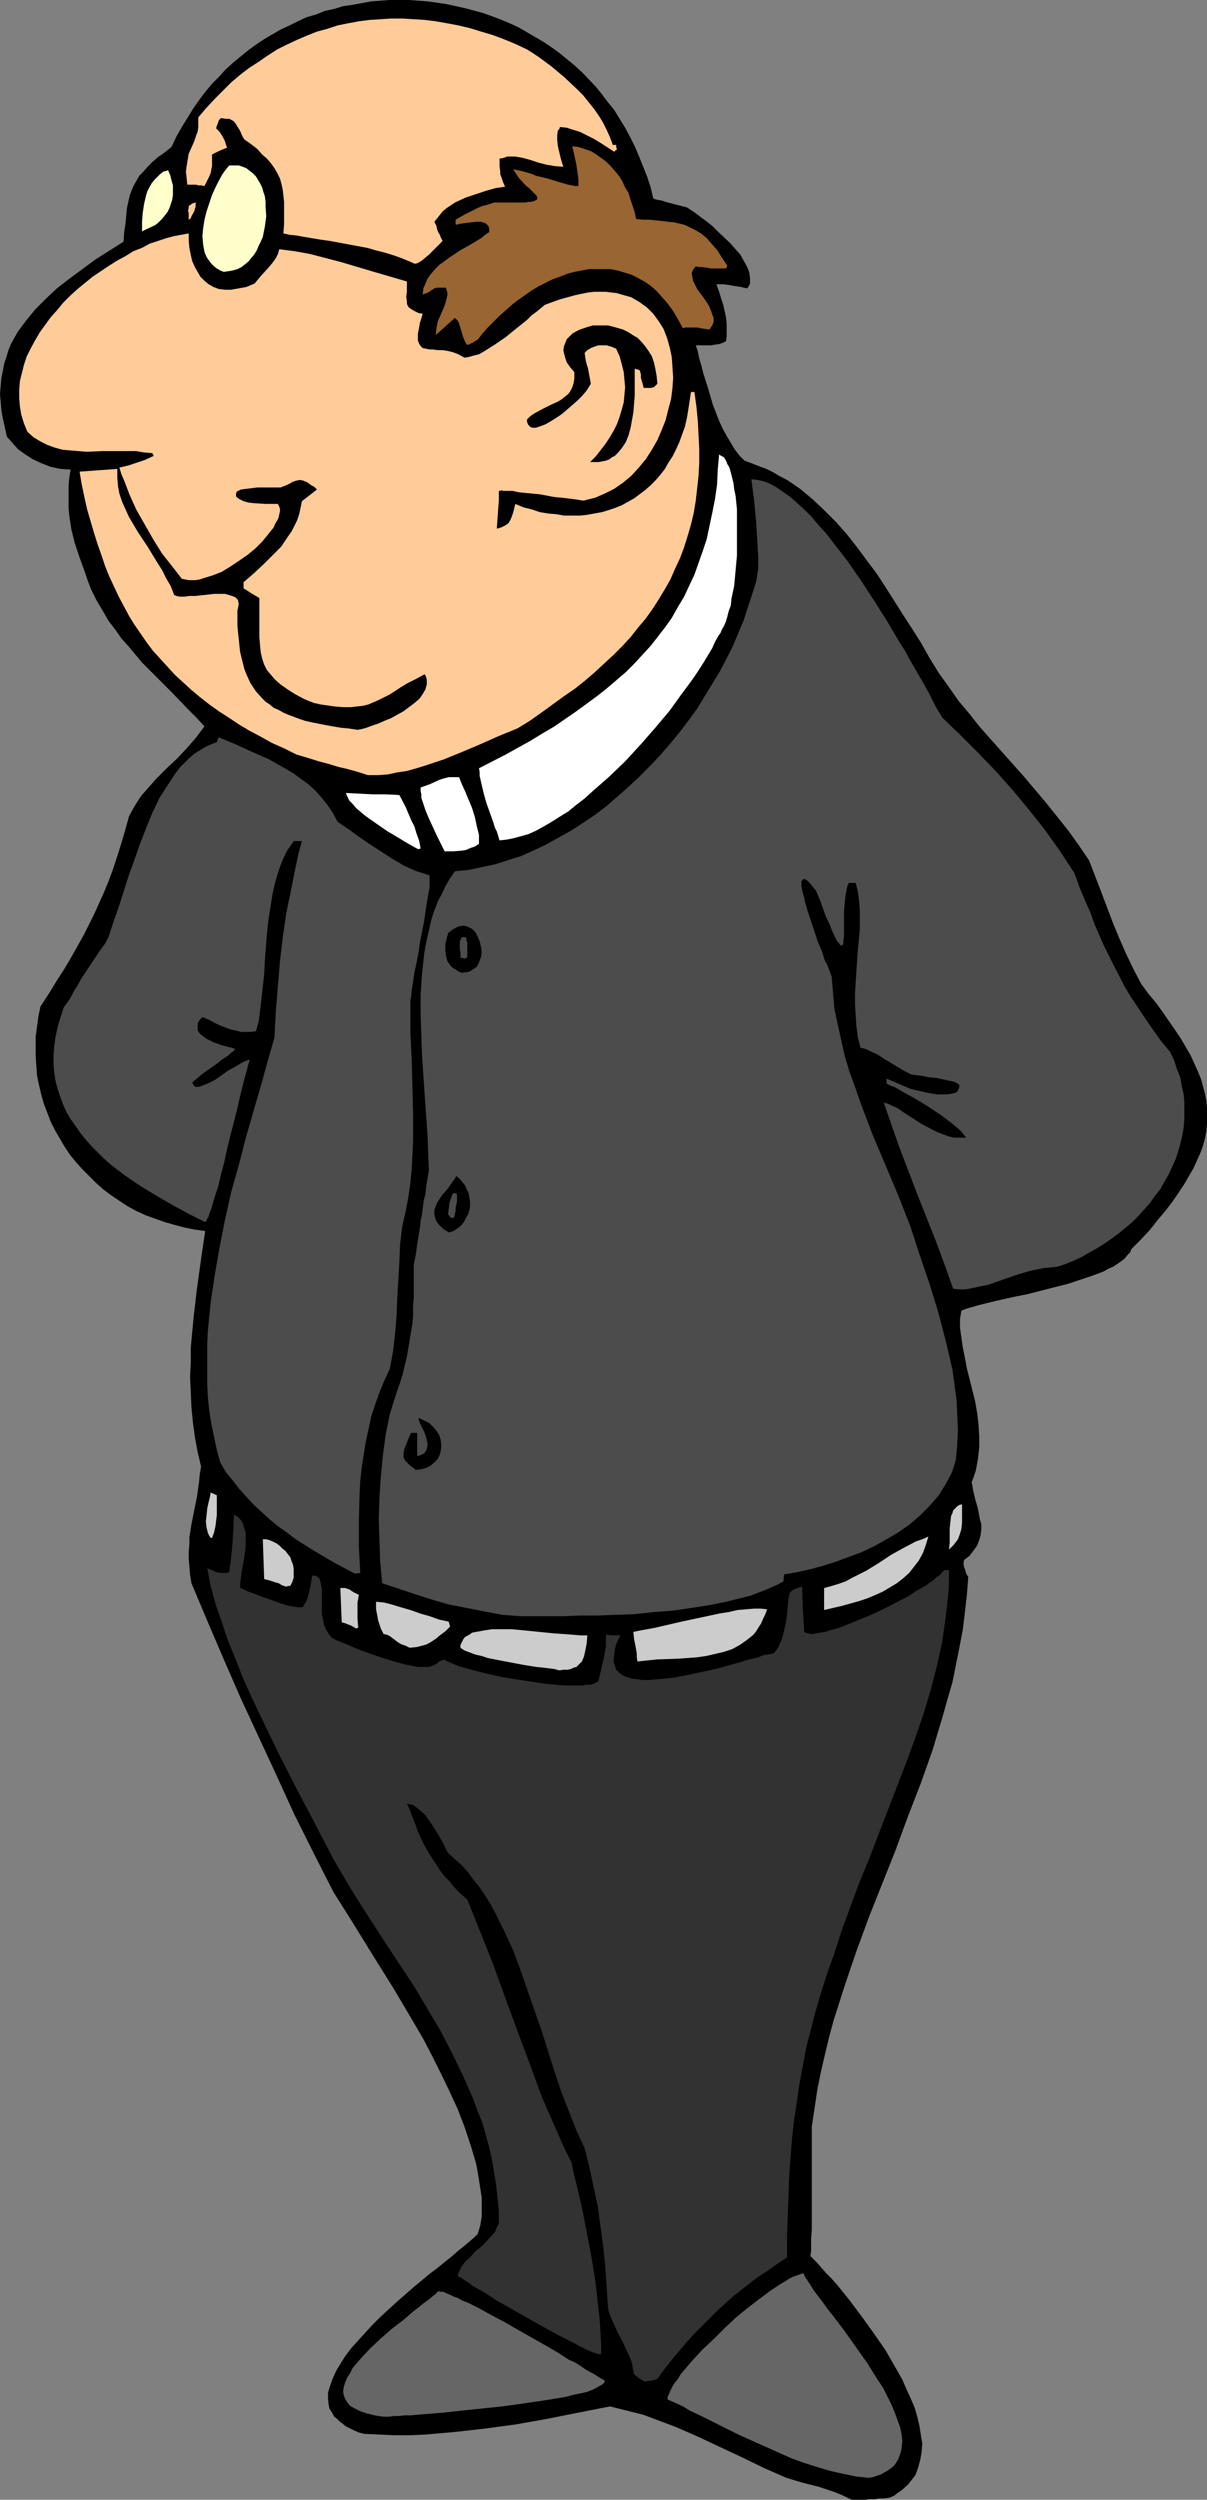<?xml version="1.0" encoding="UTF-8" standalone="no"?>
<svg
   version="1.0"
   width="75.194mm"
   height="155.668mm"
   id="svg29"
   sodipodi:docname="Priest 36.wmf"
   xmlns:inkscape="http://www.inkscape.org/namespaces/inkscape"
   xmlns:sodipodi="http://sodipodi.sourceforge.net/DTD/sodipodi-0.dtd"
   xmlns="http://www.w3.org/2000/svg"
   xmlns:svg="http://www.w3.org/2000/svg">
  <rect width="100%" height="100%" fill="#808080" stroke="none"/>
  <sodipodi:namedview
     id="namedview29"
     pagecolor="#ffffff"
     bordercolor="#000000"
     borderopacity="0.25"
     inkscape:showpageshadow="2"
     inkscape:pageopacity="0.0"
     inkscape:pagecheckerboard="0"
     inkscape:deskcolor="#d1d1d1"
     inkscape:document-units="mm" />
  <defs
     id="defs1">
    <pattern
       id="WMFhbasepattern"
       patternUnits="userSpaceOnUse"
       width="6"
       height="6"
       x="0"
       y="0" />
  </defs>
  <path
     style="fill:#000000;fill-opacity:1;fill-rule:evenodd;stroke:none"
     d="m 200.506,588.353 -1.939,-0.97 -1.939,-0.808 -3.878,-1.293 -3.878,-0.97 -3.716,-1.131 -5.17,-2.262 -5.332,-2.585 -10.34,-4.848 -5.17,-2.262 -5.17,-1.939 -2.585,-0.97 -2.585,-0.646 -2.585,-0.646 -2.585,-0.646 -7.432,1.454 -7.271,1.454 -7.271,1.293 -7.109,0.97 -7.109,0.808 -7.271,0.646 -3.554,0.162 H 92.902 l -3.554,-0.162 -3.554,-0.162 -1.293,-0.323 -1.131,-0.485 -0.969,-0.485 -0.969,-0.485 -0.808,-0.646 -0.646,-0.485 -0.646,-0.646 -0.646,-0.485 -0.323,-0.646 -0.485,-0.808 -0.323,-0.485 -0.162,-0.808 -0.162,-1.454 v -1.454 l 0.485,-1.616 0.646,-1.778 0.808,-1.778 0.969,-1.616 1.131,-1.778 1.454,-1.939 1.616,-1.778 1.616,-1.778 1.777,-1.939 1.777,-1.778 3.878,-3.555 3.878,-3.393 3.878,-3.232 1.939,-1.454 1.777,-1.454 1.616,-1.293 1.454,-1.293 1.454,-1.131 1.293,-1.131 0.969,-0.808 0.808,-0.808 0.323,-0.97 0.323,-1.131 0.323,-2.101 v -2.101 -2.262 l -0.323,-2.101 -0.323,-2.101 -0.323,-1.939 -0.323,-1.778 -1.293,-4.363 -1.454,-4.363 -1.616,-4.201 -1.939,-4.201 -1.939,-4.04 -2.1,-4.201 -2.1,-4.04 -2.262,-3.878 -4.685,-7.918 -4.847,-7.756 -4.685,-7.595 -4.685,-7.433 -4.685,-9.211 -4.524,-9.049 -4.201,-9.211 -4.201,-9.049 -4.201,-9.049 -3.878,-8.888 -3.878,-9.049 -3.878,-9.211 -0.323,-1.939 -0.162,-1.939 -0.162,-1.939 v -1.616 l 0.162,-1.778 v -1.616 l 0.485,-3.07 0.646,-3.232 0.646,-3.232 0.485,-3.393 0.162,-1.778 0.323,-1.939 -0.808,-3.393 -0.646,-3.555 -0.485,-3.555 -0.323,-3.393 -0.162,-3.555 -0.162,-3.555 0.162,-3.393 v -3.555 l 0.646,-6.948 0.808,-6.948 0.969,-6.948 0.969,-6.625 -2.424,-0.323 -2.424,-0.485 -2.424,-0.646 -2.262,-0.646 -2.262,-0.808 -2.262,-0.808 -2.1,-0.97 -2.1,-1.131 -1.939,-1.293 -1.939,-1.293 -1.939,-1.454 -1.616,-1.454 -1.616,-1.616 -1.616,-1.616 -1.454,-1.616 -1.454,-1.778 -1.293,-1.939 -1.131,-1.939 -1.131,-1.939 -0.969,-1.939 -0.808,-2.101 -0.808,-2.101 -0.646,-2.262 -0.485,-2.101 -0.485,-2.262 -0.162,-2.262 -0.162,-2.424 v -2.262 -2.262 l 0.323,-2.424 0.323,-2.424 0.485,-2.262 2.1,-3.232 1.777,-2.909 1.777,-2.747 1.616,-2.747 1.454,-2.585 1.454,-2.585 2.424,-4.848 2.262,-5.009 1.131,-2.747 0.969,-2.585 0.969,-2.909 0.969,-3.07 0.969,-3.232 0.969,-3.555 0.969,-1.778 0.969,-1.616 0.969,-1.454 1.131,-1.293 2.424,-2.747 2.585,-2.585 2.424,-2.262 2.262,-2.424 2.1,-2.424 0.969,-1.293 0.969,-1.293 -1.939,-2.101 -1.939,-1.939 -3.716,-3.878 -3.554,-3.555 -3.554,-3.555 -3.231,-3.878 -1.616,-1.778 -1.454,-2.101 -1.616,-2.101 -1.293,-2.262 -1.454,-2.424 -1.293,-2.585 -0.808,-2.101 -0.646,-1.939 -0.646,-1.778 -0.646,-1.778 -1.131,-3.393 -0.808,-3.232 -0.485,-3.232 -0.162,-1.778 v -1.616 -1.778 -1.778 l 0.162,-1.939 0.323,-1.939 -2.424,-0.162 -2.262,-0.485 L 9.856,109.074 7.755,108.104 5.978,106.973 4.201,105.681 2.908,104.226 1.616,102.772 1.131,100.51 0.646,98.409 0.323,96.47 0.162,94.531 0,92.753 0.162,90.814 0.323,89.037 0.646,87.421 0.969,85.643 1.454,84.189 1.939,82.573 2.585,80.957 3.393,79.503 4.201,78.049 5.17,76.756 6.14,75.463 8.402,72.716 10.825,70.292 13.41,67.868 l 2.908,-2.262 3.07,-2.262 3.07,-2.262 6.624,-4.201 0.162,-2.262 0.323,-2.101 0.162,-1.778 0.162,-1.778 0.323,-1.454 0.323,-1.454 0.485,-1.293 0.485,-1.131 0.646,-1.131 0.646,-1.131 0.969,-0.97 0.969,-1.131 1.131,-1.131 1.293,-1.131 1.616,-1.131 1.616,-1.293 1.131,-2.424 1.293,-2.262 1.293,-2.101 1.293,-2.101 1.454,-2.101 1.454,-1.939 1.616,-1.939 1.616,-1.616 1.616,-1.778 1.777,-1.616 1.777,-1.454 1.777,-1.454 1.777,-1.293 L 62.204,9.211 64.142,8.08 66.081,6.948 68.182,5.979 70.12,5.009 72.221,4.04 74.483,3.393 76.422,2.585 78.684,2.101 80.784,1.454 83.046,1.131 87.408,0.323 91.771,0 h 4.524 l 4.362,0.323 4.524,0.646 4.362,0.97 4.201,1.131 2.262,0.808 2.1,0.808 1.939,0.808 2.1,0.97 1.939,1.131 1.939,1.131 1.939,1.131 1.939,1.293 1.777,1.293 1.777,1.454 1.777,1.454 1.777,1.616 3.231,3.393 1.454,1.778 1.454,1.939 1.454,1.778 1.293,2.101 1.293,2.101 1.131,2.101 1.131,2.262 0.969,2.262 0.969,2.424 0.969,2.424 0.808,2.424 0.646,2.747 0.323,0.162 0.646,0.162 0.969,0.162 0.969,0.323 2.424,0.646 2.585,0.646 0.969,0.646 0.969,0.646 1.293,0.97 1.293,0.97 1.454,1.131 1.293,1.293 2.908,2.747 1.131,1.293 1.293,1.454 0.808,1.454 0.808,1.454 0.485,1.293 0.162,1.293 v 0.646 0.646 l -0.323,0.646 -0.323,0.485 -0.808,-0.162 -0.646,-0.162 -1.131,-0.162 -0.969,-0.162 -0.808,-0.162 -1.293,-0.162 h -0.646 -0.969 l 0.646,1.778 0.485,1.616 0.485,1.454 0.323,1.454 0.323,1.454 0.162,1.616 v 2.909 l -0.162,1.131 -0.323,0.162 -0.323,0.162 -0.808,0.323 -1.131,0.162 -0.969,0.162 h -1.131 -0.969 -0.808 -0.646 l 0.485,1.454 0.323,1.616 0.485,1.616 0.485,1.939 1.131,3.555 1.131,3.878 1.454,3.717 0.808,1.778 0.969,1.778 0.969,1.616 0.969,1.616 1.131,1.454 1.131,1.131 1.777,0.646 1.616,0.646 1.777,0.646 1.616,0.808 1.616,0.97 1.616,0.808 3.07,2.101 2.908,2.424 2.747,2.585 2.747,2.747 2.585,2.909 2.424,3.07 2.262,3.07 2.424,3.232 2.1,3.232 4.201,6.625 2.1,3.232 1.939,3.07 2.1,3.717 2.1,3.393 2.424,3.393 2.262,3.232 2.585,3.07 2.424,3.07 5.17,5.817 5.332,5.979 5.17,6.14 2.585,3.232 2.585,3.232 2.424,3.393 2.424,3.555 2.747,7.11 2.747,7.272 1.454,3.555 1.616,3.717 1.777,3.717 1.939,3.717 1.777,2.424 1.777,2.101 1.616,2.262 1.454,2.101 1.454,2.101 1.293,1.939 1.131,1.939 1.131,1.939 0.808,1.778 0.808,1.778 0.808,1.939 0.485,1.778 0.485,1.778 0.323,1.778 0.162,1.616 v 1.778 1.778 l -0.162,1.778 -0.323,1.778 -0.485,1.778 -0.646,1.778 -0.808,1.778 -0.808,1.778 -1.131,1.939 -1.131,1.939 -1.293,1.939 -1.454,2.101 -1.616,2.101 -1.777,2.101 -1.777,2.262 -2.1,2.262 -2.262,2.262 -0.323,0.808 -0.646,0.646 -0.646,0.808 -0.808,0.646 -0.969,0.646 -0.969,0.646 -1.131,0.485 -1.131,0.646 -2.585,0.97 -2.908,0.97 -2.908,0.97 -3.231,0.808 -6.301,1.616 -3.231,0.646 -2.908,0.646 -2.747,0.646 -2.585,0.646 -2.262,0.646 -0.969,0.323 -0.808,0.323 -0.323,1.939 v 2.101 l 0.323,2.262 0.323,2.262 0.485,2.424 0.485,2.585 1.293,5.171 0.646,2.585 0.485,2.747 0.323,2.747 0.162,2.747 v 2.585 l -0.323,2.909 -0.485,2.585 -0.485,1.454 -0.485,1.293 0.162,0.808 0.162,0.97 0.485,2.101 0.646,2.262 0.485,2.585 0.323,1.131 v 1.293 l -0.162,1.293 -0.323,1.131 -0.485,1.293 -0.808,1.131 -0.969,1.293 -1.293,0.97 -0.162,0.808 0.162,0.97 0.162,0.323 0.162,0.646 0.162,0.485 0.485,0.808 -0.323,4.201 -0.485,4.201 -0.485,4.04 -0.808,4.201 -0.808,4.04 -0.808,4.04 -1.131,3.878 -1.131,4.04 -2.424,8.08 -2.747,7.756 -3.07,7.918 -2.908,7.918 -6.301,15.836 -2.908,7.918 -2.747,8.08 -2.585,8.08 -1.131,4.201 -0.969,4.04 -0.969,4.201 -0.808,4.04 -0.646,4.363 -0.646,4.201 v 20.36 1.616 2.424 l -0.162,2.101 v 1.939 0.97 l -0.162,1.131 0.808,0.808 0.808,0.808 0.969,1.131 1.131,1.293 1.293,1.293 1.293,1.454 1.293,1.616 1.454,1.778 1.454,1.939 1.454,1.939 2.908,4.04 2.908,4.201 2.585,4.525 1.293,2.262 0.969,2.262 0.969,2.101 0.969,2.262 0.646,2.262 0.485,2.101 0.323,2.101 0.323,1.939 -0.162,2.101 -0.323,1.778 -0.485,1.778 -0.646,1.778 -1.131,1.454 -0.646,0.808 -1.454,1.293 -0.969,0.646 -0.808,0.646 -1.131,0.485 -1.293,0.162 h -1.131 l -0.969,0.162 h -0.808 -0.808 l -0.485,0.162 h -1.131 -0.646 -0.485 z"
     id="path1" />
  <path
     style="fill:#666666;fill-opacity:1;fill-rule:evenodd;stroke:none"
     d="m 204.545,583.182 -3.07,-0.323 -3.07,-0.646 -2.908,-0.646 -3.231,-0.97 -3.07,-0.97 -3.07,-1.131 -6.14,-2.747 -6.14,-2.747 -5.816,-2.909 -2.908,-1.454 -2.747,-1.293 -1.293,-0.808 -1.293,-0.646 -2.585,-1.131 v -0.646 l 0.323,-0.646 0.323,-0.808 0.485,-0.97 0.485,-0.808 0.808,-0.97 0.646,-1.131 0.969,-1.131 0.969,-1.131 0.969,-1.131 2.262,-2.424 2.585,-2.424 2.585,-2.585 2.585,-2.424 2.747,-2.262 2.747,-2.101 2.585,-1.939 2.424,-1.616 1.131,-0.646 0.969,-0.646 0.969,-0.485 0.969,-0.323 0.808,-0.323 0.646,-0.162 0.323,0.808 0.646,0.97 0.646,0.97 0.808,1.293 0.969,1.293 1.131,1.454 1.131,1.616 1.293,1.616 2.585,3.393 2.747,3.878 2.747,3.878 2.424,3.878 1.293,1.939 0.969,1.939 0.969,1.939 0.808,1.939 0.646,1.778 0.646,1.778 0.323,1.616 0.162,1.616 -0.162,1.616 -0.323,1.293 -0.485,1.293 -0.808,1.293 -0.485,0.485 -0.646,0.485 -0.646,0.485 -0.646,0.323 -0.808,0.485 -0.969,0.323 -0.969,0.323 z"
     id="path2" />
  <path
     style="fill:#666666;fill-opacity:1;fill-rule:evenodd;stroke:none"
     d="m 90.316,568.801 -1.131,-0.162 -0.969,-0.162 -1.939,-0.485 -1.454,-0.485 -1.293,-0.646 -1.131,-0.646 -0.646,-0.808 -0.485,-0.808 -0.323,-0.808 -0.162,-0.97 0.162,-0.97 0.323,-1.131 0.485,-1.131 0.646,-0.97 0.646,-1.293 0.969,-1.131 0.969,-1.131 2.262,-2.424 2.424,-2.262 2.585,-2.262 2.747,-2.101 2.424,-2.101 1.293,-0.97 0.969,-0.808 1.131,-0.808 0.969,-0.808 0.808,-0.646 0.646,-0.646 0.485,0.162 h 0.646 l 0.646,0.323 0.808,0.323 0.969,0.485 0.969,0.323 1.131,0.646 1.293,0.485 1.293,0.646 1.293,0.646 2.908,1.616 3.07,1.616 3.07,1.778 6.301,3.555 3.07,1.778 2.747,1.778 1.454,0.646 1.293,0.808 1.131,0.808 1.131,0.646 0.969,0.485 0.969,0.646 0.808,0.485 0.646,0.323 v 0.485 l -0.485,0.485 -0.646,0.323 -0.808,0.485 -0.969,0.485 -1.293,0.485 -1.454,0.323 -1.616,0.323 -1.777,0.485 -1.939,0.323 -1.939,0.323 -2.1,0.323 -4.362,0.646 -4.685,0.646 -4.685,0.485 -4.685,0.485 -4.362,0.485 -2.1,0.162 -1.939,0.162 -1.939,0.162 -1.777,0.162 h -1.454 l -1.454,0.162 h -1.131 l -1.131,0.162 h -0.646 z"
     id="path3" />
  <path
     style="fill:#323232;fill-opacity:1;fill-rule:evenodd;stroke:none"
     d="m 151.874,560.56 -1.454,-0.808 -1.131,-0.97 -0.162,-0.808 -0.162,-0.808 -0.162,-0.97 -0.323,-0.97 -0.969,-2.101 -0.969,-2.101 -1.131,-2.101 -0.969,-2.101 -0.808,-1.939 -0.323,-0.97 -0.162,-0.97 -0.323,-4.848 -0.323,-4.686 -0.485,-4.848 -0.646,-4.686 -0.646,-4.686 -0.969,-4.525 -0.969,-4.525 -1.131,-4.525 -1.939,-4.201 -1.777,-4.525 -1.777,-4.525 -1.616,-4.848 -3.07,-9.695 -3.393,-9.695 -1.616,-4.686 -1.777,-4.686 -2.1,-4.525 -2.1,-4.201 -1.131,-2.101 -1.131,-1.778 -1.293,-1.939 -1.454,-1.778 -1.293,-1.778 -1.454,-1.616 -1.616,-1.454 -1.616,-1.454 -0.485,-0.808 -0.323,-0.808 -0.969,-1.778 -1.131,-1.939 -1.293,-1.939 -1.293,-1.778 -1.454,-1.293 -0.646,-0.485 -0.646,-0.485 -0.808,-0.162 -0.646,-0.162 0.808,1.778 0.646,1.778 0.646,1.616 0.485,1.454 1.293,2.747 1.454,2.585 1.616,2.424 0.808,1.293 0.969,1.293 1.293,1.293 1.131,1.454 1.454,1.454 1.616,1.454 3.07,7.595 3.07,7.756 2.747,7.595 2.908,7.918 2.908,7.756 2.908,7.918 3.393,7.756 1.616,3.717 1.939,3.878 0.485,2.424 0.646,2.585 0.646,2.747 0.646,2.747 1.131,5.817 1.131,5.979 0.969,5.979 0.646,5.979 0.323,2.747 0.162,2.909 0.162,2.585 v 2.585 h -0.162 -0.323 l -0.485,-0.162 -0.646,-0.162 -0.808,-0.323 -0.808,-0.323 -0.969,-0.485 -0.969,-0.485 -1.131,-0.646 -1.293,-0.646 -2.585,-1.293 -2.908,-1.616 -2.908,-1.616 -5.655,-3.232 -2.908,-1.616 -2.424,-1.616 -1.131,-0.646 -1.131,-0.646 -1.131,-0.646 -0.808,-0.646 -0.808,-0.485 -0.646,-0.485 -0.646,-0.323 -0.485,-0.323 0.162,-0.646 0.323,-0.646 0.323,-0.808 0.485,-0.646 0.646,-0.808 0.808,-0.646 1.454,-1.616 0.808,-0.646 0.969,-0.808 1.454,-1.616 0.808,-0.808 0.646,-0.808 0.323,-0.97 0.485,-0.808 v -3.07 l -0.323,-3.07 -0.323,-3.07 -0.485,-2.909 -0.485,-2.909 -0.646,-2.909 -0.808,-2.909 -0.808,-2.909 -1.131,-2.747 -0.969,-2.747 -2.424,-5.494 -2.585,-5.333 -2.747,-5.332 -3.07,-5.171 -3.07,-5.171 -6.624,-10.019 -6.463,-10.019 -3.07,-5.009 -2.908,-5.009 -2.1,-4.04 -1.131,-2.101 -0.969,-1.939 -4.524,-8.564 -4.362,-8.564 -4.201,-8.726 -2.1,-4.363 -1.939,-4.363 -1.777,-4.525 -1.777,-4.363 -1.454,-4.363 -1.454,-4.201 -1.131,-4.201 -0.808,-4.201 0.323,0.162 0.485,0.162 0.646,0.323 0.646,0.323 0.969,0.162 h 0.646 0.808 l 0.646,-0.162 0.485,-3.555 0.323,-3.393 0.323,-6.625 0.969,0.646 0.646,0.646 0.485,0.808 0.323,1.131 0.323,0.97 v 0.97 1.293 1.131 l -0.323,2.585 -0.485,2.424 -0.323,2.424 -0.162,1.131 v 1.131 l 0.485,0.162 0.646,0.323 0.646,0.323 0.969,0.323 2.1,0.808 2.262,0.808 2.262,0.808 2.1,0.646 0.969,0.162 0.969,0.162 h 0.646 0.646 l 0.646,-0.97 0.485,-0.97 0.162,-0.808 0.323,-0.97 0.323,-1.778 0.323,-1.939 h 0.808 l 0.485,0.323 0.485,0.485 0.162,0.646 0.162,0.808 0.162,0.97 v 2.262 2.262 1.293 l 0.323,1.293 0.162,1.131 0.485,1.131 0.646,1.131 0.646,0.808 0.808,0.485 1.131,0.485 1.293,0.485 1.454,0.646 1.454,0.646 1.777,0.646 3.716,1.293 3.716,1.131 1.777,0.485 1.616,0.323 1.616,0.323 h 1.454 1.131 l 0.969,-0.323 0.646,-0.323 0.485,-0.323 0.323,-0.323 0.323,-0.162 0.485,-0.162 0.485,-0.162 0.323,0.323 0.323,0.162 0.485,0.162 0.646,0.323 0.808,0.323 0.808,0.323 1.131,0.323 1.131,0.323 2.424,0.646 2.747,0.646 2.908,0.646 3.07,0.485 3.231,0.485 3.07,0.485 2.908,0.323 2.747,0.162 h 3.554 l 0.969,-0.162 h 0.969 l 0.646,-0.162 0.646,-0.323 0.646,-0.323 1.293,-5.494 0.485,-2.747 v -1.454 -1.293 l 1.616,0.162 h 1.777 l -0.485,0.97 -0.323,0.808 -0.323,0.808 -0.162,0.808 -0.162,1.454 -0.162,1.293 0.323,0.97 0.323,0.97 0.646,0.646 0.808,0.646 1.131,0.485 1.131,0.323 1.293,0.162 1.293,0.162 h 1.616 l 1.616,-0.162 1.777,-0.162 1.777,-0.162 3.554,-0.646 3.716,-0.808 3.716,-0.808 3.393,-0.97 1.777,-0.485 1.454,-0.485 1.454,-0.323 1.293,-0.323 1.131,-0.485 0.969,-0.162 0.969,-0.162 0.646,-0.162 0.485,-0.646 0.485,-0.646 0.323,-0.808 0.485,-0.97 0.485,-1.778 0.485,-2.101 0.323,-2.101 0.162,-1.939 0.162,-1.778 0.323,-1.454 0.485,-0.485 0.485,-0.323 0.485,-0.162 0.323,-0.162 0.485,-0.162 0.646,-0.162 0.162,5.333 0.323,5.333 0.323,0.162 0.485,0.162 0.646,0.162 h 0.646 l 0.808,-0.162 0.969,-0.162 0.969,-0.162 0.969,-0.323 2.424,-0.646 2.424,-0.97 2.747,-1.131 2.747,-1.131 2.747,-1.293 2.747,-1.454 2.585,-1.293 2.262,-1.454 2.262,-1.293 0.808,-0.646 0.969,-0.646 0.646,-0.646 0.808,-0.485 0.485,-0.646 0.485,-0.485 h 1.131 v 2.909 l -0.162,2.747 -0.323,2.909 -0.323,2.747 -0.808,5.656 -1.293,5.817 -1.454,5.656 -1.777,5.817 -1.939,5.656 -2.1,5.656 -4.362,11.311 -4.362,11.311 -2.262,5.494 -2.1,5.656 -1.939,5.332 -1.777,5.494 -1.616,4.525 -1.454,4.525 -1.293,4.363 -1.131,4.363 -1.131,4.363 -0.808,4.363 -0.808,4.363 -0.646,4.363 -0.646,4.363 -0.485,4.363 -0.323,4.363 -0.323,4.525 -0.162,4.686 -0.162,4.525 -0.162,4.686 v 4.848 l -2.424,1.616 -2.262,1.616 -2.262,1.454 -2.1,1.616 -3.878,3.07 -3.554,3.232 -3.554,3.555 -1.777,1.778 -1.616,1.778 -1.777,2.101 -1.777,2.101 -1.777,2.262 -1.777,2.424 -0.485,0.162 -0.485,0.162 h -0.323 l -0.323,0.162 h -0.646 z"
     id="path4" />
  <path
     style="fill:#cccccc;fill-opacity:1;fill-rule:evenodd;stroke:none"
     d="m 131.678,393.151 -1.131,-0.323 -1.293,-0.162 -1.293,-0.162 -1.616,-0.162 -3.07,-0.485 -3.393,-0.646 -3.393,-0.646 -1.616,-0.323 -1.454,-0.485 -1.454,-0.323 -1.293,-0.485 -1.293,-0.485 -0.969,-0.646 v -0.646 l 0.323,-0.646 0.323,-0.646 0.323,-0.485 0.485,-0.323 0.646,-0.323 0.646,-0.485 0.808,-0.162 0.969,-0.162 0.808,-0.162 2.1,-0.323 h 2.262 2.424 l 5.009,0.485 4.847,0.485 2.262,0.162 2.262,0.162 1.777,0.162 h 0.969 0.646 l -0.162,1.939 -0.323,1.616 -0.323,1.454 -0.485,1.131 -0.485,0.485 -0.323,0.323 -0.485,0.485 -0.646,0.162 -0.646,0.323 -0.808,0.162 h -0.969 z"
     id="path5" />
  <path
     style="fill:#cccccc;fill-opacity:1;fill-rule:evenodd;stroke:none"
     d="m 150.097,391.051 -0.162,-0.97 v -0.97 l -0.323,-1.778 -0.323,-1.616 -0.162,-1.616 1.454,-0.323 1.777,-0.323 1.777,-0.323 2.1,-0.485 2.1,-0.485 2.1,-0.485 4.524,-0.97 4.524,-0.97 2.1,-0.323 2.1,-0.485 1.939,-0.162 1.939,-0.162 h 1.616 l 1.454,0.162 -0.485,1.293 -0.485,0.97 -0.485,1.131 -0.646,0.97 -0.485,0.808 -0.646,0.808 -1.616,1.293 -1.616,1.131 -1.777,0.97 -1.939,0.646 -2.1,0.485 -2.1,0.485 -2.262,0.323 -4.524,0.323 -4.847,0.162 z"
     id="path6" />
  <path
     style="fill:#cccccc;fill-opacity:1;fill-rule:evenodd;stroke:none"
     d="m 96.456,387.819 -0.969,-0.485 -0.969,-0.323 -0.808,-0.485 -0.646,-0.485 -1.293,-0.97 -0.646,-0.323 -0.808,-0.162 -0.646,-1.293 -0.323,-0.97 -0.323,-0.97 -0.162,-0.97 -0.323,-1.616 v -0.808 -0.97 l 1.777,0.162 1.939,0.485 2.1,0.646 2.262,0.646 2.262,0.808 2.262,0.646 2.262,0.808 2.262,0.485 0.162,0.646 0.162,0.485 -1.131,1.131 -0.646,0.485 -0.646,0.485 -0.969,0.808 -0.969,0.646 -1.131,0.646 -1.131,0.323 -1.293,0.323 z"
     id="path7" />
  <path
     style="fill:#cccccc;fill-opacity:1;fill-rule:evenodd;stroke:none"
     d="m 83.854,383.294 -0.808,-0.485 -0.646,-0.323 -0.485,-0.162 -0.323,-0.162 -0.485,-0.162 -0.646,-0.162 -0.323,-8.08 h 1.131 l 0.969,0.323 0.969,0.646 1.293,0.646 -0.323,1.778 v 1.778 1.939 l 0.162,2.262 h -0.162 z"
     id="path8" />
  <path
     style="fill:#4c4c4c;fill-opacity:1;fill-rule:evenodd;stroke:none"
     d="m 122.469,380.385 -4.201,-0.323 -4.362,-0.808 -4.039,-0.808 -4.201,-0.808 -3.878,-1.131 -4.039,-1.293 -7.755,-2.585 -0.485,-5.171 -0.162,-5.009 -0.162,-5.009 0.162,-5.009 0.323,-4.848 0.485,-5.009 0.646,-4.848 0.969,-4.848 0.808,-2.585 0.808,-2.585 0.808,-2.262 0.646,-2.101 0.485,-2.101 0.485,-1.939 0.646,-3.878 0.646,-3.878 0.162,-1.939 v -2.101 l 0.162,-2.262 v -2.262 -2.585 -2.747 l 0.485,-2.424 0.323,-2.424 0.323,-1.939 0.323,-1.939 0.162,-1.616 0.323,-1.454 0.162,-1.454 0.162,-1.131 0.162,-1.131 0.323,-0.97 0.162,-1.939 0.323,-1.778 0.323,-1.939 -0.162,-4.201 -0.162,-4.363 -0.323,-4.525 -0.323,-4.525 -0.646,-9.534 -0.162,-4.848 -0.162,-4.848 v -4.686 l 0.323,-4.686 0.485,-4.525 0.323,-2.101 0.485,-2.262 0.485,-2.101 0.485,-2.101 0.646,-1.939 0.808,-2.101 0.969,-1.778 0.808,-1.778 1.131,-1.939 1.131,-1.616 3.231,-0.323 3.07,-0.646 3.07,-0.646 3.07,-0.97 3.07,-0.97 2.908,-1.293 3.07,-1.454 2.908,-1.616 2.908,-1.616 2.747,-1.778 2.908,-1.939 2.747,-2.101 2.585,-2.262 2.585,-2.262 2.585,-2.424 2.424,-2.424 2.424,-2.585 2.262,-2.585 2.262,-2.747 2.1,-2.747 2.1,-2.909 1.777,-2.909 1.777,-2.909 1.777,-2.909 1.616,-3.07 1.454,-2.909 1.293,-3.07 1.293,-3.07 0.969,-3.07 0.969,-2.909 0.969,-3.07 0.485,-2.909 v -2.909 l -0.162,-2.747 -0.323,-5.333 -0.485,-5.171 -0.646,-5.009 1.454,0.162 1.454,0.323 1.616,0.646 1.454,0.808 1.616,1.131 1.616,1.131 1.616,1.454 1.777,1.616 1.616,1.616 1.616,1.939 1.777,1.939 1.616,2.101 3.393,4.363 3.231,4.686 3.07,4.686 3.07,4.848 2.747,4.686 1.454,2.262 1.131,2.101 1.293,2.262 1.131,1.939 1.131,1.939 0.969,1.778 0.808,1.616 0.808,1.616 0.808,1.293 0.646,1.131 4.201,4.04 4.201,4.201 4.201,4.363 4.039,4.525 3.878,4.686 3.716,4.686 3.554,5.009 3.393,5.171 1.131,3.232 1.293,3.07 1.293,2.909 0.969,2.747 1.131,2.585 1.131,2.585 2.424,4.848 2.424,4.686 1.454,2.424 1.616,2.424 1.616,2.424 1.777,2.585 1.939,2.747 2.262,2.747 0.969,1.939 0.646,2.101 0.808,1.939 0.323,1.939 0.485,2.101 0.162,1.939 v 1.939 1.939 l -0.162,1.939 -0.323,1.939 -0.485,1.939 -0.485,1.778 -0.646,1.939 -1.616,3.555 -0.969,1.616 -0.969,1.778 -1.293,1.616 -1.131,1.616 -1.293,1.454 -1.454,1.616 -1.454,1.454 -3.07,2.585 -1.777,1.293 -1.616,1.131 -1.777,1.131 -1.777,0.97 -1.939,1.131 -1.777,0.808 -1.939,0.808 -1.939,0.646 -1.616,0.162 -1.616,0.162 -1.616,0.323 -1.616,0.323 -3.231,0.97 -3.231,1.131 -3.231,1.131 -1.454,0.323 -1.616,0.323 -1.454,0.323 -1.293,0.162 h -1.293 l -1.293,-0.162 -1.939,-5.494 -2.1,-5.656 -4.362,-10.988 -2.1,-5.494 -2.1,-5.494 -1.939,-5.494 -1.777,-5.171 1.131,0.323 0.969,0.485 1.131,0.485 1.131,0.808 2.262,1.454 2.262,1.454 2.424,1.293 1.293,0.646 1.293,0.485 1.293,0.485 1.293,0.323 h 1.454 1.454 l -0.646,-0.808 -0.646,-0.808 -0.969,-0.808 -1.131,-0.97 -1.293,-0.97 -1.293,-0.97 -2.908,-1.939 -2.908,-1.778 -2.908,-1.616 -1.131,-0.646 -1.131,-0.646 -0.969,-0.323 -0.808,-0.485 v -1.131 l 3.716,1.616 1.939,0.808 2.1,0.485 2.1,0.485 2.1,0.323 h 2.262 l 1.131,-0.162 1.131,-0.323 0.323,-0.485 0.162,-0.323 0.162,-0.323 v -0.646 l -0.485,-0.323 -0.485,-0.323 -1.454,-0.323 -1.454,-0.323 -1.616,-0.323 -1.777,-0.162 -1.454,-0.323 -1.454,-0.162 -1.131,-0.162 -1.616,-0.808 -1.616,-0.97 -1.616,-0.97 -1.616,-0.97 -1.454,-0.97 -1.454,-0.646 -1.293,-0.646 -1.293,-0.323 -0.646,-2.585 -0.323,-2.585 -0.162,-2.424 -0.162,-2.585 v -2.585 l 0.162,-2.585 0.323,-5.009 0.162,-2.424 0.485,-4.848 v -2.424 -2.262 l -0.162,-2.262 -0.323,-2.262 -0.485,-1.939 h -0.808 -0.808 l -0.323,0.646 -0.162,0.808 -0.323,1.616 -0.162,1.778 -0.162,1.939 v 3.717 1.616 0.646 l -0.162,0.646 v 0.485 0.485 l -0.162,0.162 -0.162,0.162 h -0.162 l -0.323,-0.162 -0.162,-0.323 -0.485,-0.485 -0.323,-0.646 -0.485,-0.97 -0.485,-1.131 -0.485,-1.293 -0.808,-1.616 -0.646,-1.778 -0.808,-2.262 -0.969,-2.262 -0.808,-0.97 -0.646,-0.808 -0.485,-0.485 -0.485,-0.323 -0.323,-0.162 -0.323,0.162 -0.162,0.162 -0.162,0.323 v 1.131 l 0.162,0.808 0.162,0.808 0.323,0.97 0.162,0.97 0.646,2.262 0.808,2.424 0.808,2.424 0.808,2.424 0.969,2.262 0.646,2.101 0.485,0.808 0.323,0.808 0.323,0.808 0.162,0.485 0.162,0.485 0.162,0.323 0.323,3.878 0.323,3.717 0.808,3.878 0.808,3.555 0.808,3.717 1.131,3.717 1.293,3.555 1.293,3.717 2.747,7.272 3.07,7.272 3.07,7.272 2.908,7.433 2.1,6.464 2.262,6.625 2.1,6.787 1.777,6.787 0.808,3.393 0.808,3.555 0.485,3.555 0.485,3.555 0.162,3.393 0.162,3.555 -0.162,3.555 -0.323,3.555 -0.485,1.616 -0.485,1.454 -1.454,2.747 -0.808,1.293 -0.808,1.293 -1.131,1.293 -0.969,1.131 -2.262,2.262 -2.424,2.101 -2.747,1.939 -2.747,1.616 -2.908,1.616 -3.07,1.454 -3.07,1.131 -3.07,1.131 -3.07,0.97 -3.07,0.808 -2.908,0.646 -2.908,0.485 -0.162,0.808 v 0.808 l -1.454,0.808 -1.454,0.646 -1.454,0.646 -1.777,0.646 -1.616,0.646 -1.939,0.485 -3.878,0.97 -4.039,0.808 -4.201,0.646 -4.362,0.646 -4.524,0.323 -4.362,0.485 -4.524,0.162 -4.201,0.162 h -4.201 l -4.039,0.162 h -3.716 -3.231 z"
     id="path9" />
  <path
     style="fill:#cccccc;fill-opacity:1;fill-rule:evenodd;stroke:none"
     d="m 194.043,378.931 v -5.171 l 1.777,-0.485 1.616,-0.485 1.777,-0.646 1.454,-0.808 3.231,-1.616 2.908,-1.778 2.908,-1.939 2.908,-1.616 3.07,-1.616 1.454,-0.485 1.454,-0.646 -0.646,2.101 -0.646,1.778 -0.969,1.778 -1.131,1.454 -1.131,1.454 -1.454,1.293 -1.454,1.131 -1.616,0.97 -1.616,0.97 -1.777,0.808 -1.939,0.808 -1.939,0.646 -4.039,1.131 z"
     id="path10" />
  <path
     style="fill:#cccccc;fill-opacity:1;fill-rule:evenodd;stroke:none"
     d="m 67.374,373.437 -0.969,-0.323 -0.808,-0.485 -0.646,-0.162 -0.485,-0.162 -0.969,-0.323 -0.646,-0.162 -0.646,-0.162 -0.162,-4.686 -0.162,-4.686 h 0.808 l 0.646,0.162 0.808,0.323 0.969,0.485 0.646,0.485 0.646,0.646 0.808,0.646 0.485,0.646 0.646,0.808 0.323,0.97 0.323,0.808 0.162,0.97 v 0.97 1.131 l -0.323,0.97 -0.485,0.97 h -0.485 z"
     id="path11" />
  <path
     style="fill:#4c4c4c;fill-opacity:1;fill-rule:evenodd;stroke:none"
     d="m 83.531,370.367 -4.847,-2.585 -4.685,-2.747 -4.362,-2.747 -2.1,-1.616 -2.1,-1.454 -1.939,-1.616 -1.939,-1.778 -1.777,-1.616 -1.777,-1.939 -1.616,-1.778 -1.616,-2.101 -1.616,-1.939 -1.293,-2.262 -0.808,-2.909 -0.646,-3.07 -0.646,-3.07 -0.485,-3.07 -0.323,-3.07 -0.162,-3.232 v -3.07 -3.232 -3.232 l 0.162,-3.232 0.646,-6.464 0.969,-6.464 1.131,-6.464 1.293,-6.625 1.454,-6.464 1.777,-6.302 1.616,-6.302 1.777,-6.14 1.777,-6.14 1.616,-5.817 1.616,-5.656 0.162,-3.232 0.162,-3.07 0.485,-5.817 0.485,-5.817 0.646,-5.494 0.808,-5.656 1.131,-5.494 1.131,-5.656 0.646,-3.07 0.808,-2.909 h -1.939 l -0.646,0.97 -0.808,1.131 -1.131,2.262 -0.969,2.585 -0.808,2.747 -0.646,2.909 -0.485,3.07 -0.485,3.07 -0.323,3.07 -0.485,6.302 -0.162,3.232 -0.323,2.909 -0.323,2.909 -0.323,2.747 -0.323,2.585 -0.646,2.262 -1.293,0.162 H 57.68 56.71 l -1.131,-0.323 -0.969,-0.162 -0.969,-0.323 -1.616,-0.646 -1.454,-0.646 -1.131,-0.646 -1.131,-0.485 -0.323,-0.162 h -0.485 l -0.646,0.808 -0.323,0.646 v 0.808 0.646 l 0.323,0.646 0.485,0.485 0.646,0.485 0.646,0.485 1.616,0.808 1.777,0.646 1.777,0.485 0.808,0.162 0.808,0.323 -0.162,0.162 -0.485,0.485 -0.485,0.323 -0.485,0.485 -1.454,0.97 -1.454,1.131 -3.231,2.262 -1.293,1.131 -0.646,0.485 -0.485,0.485 0.646,0.97 h 0.808 l 0.646,-0.162 0.808,-0.323 0.808,-0.323 1.616,-0.808 1.616,-1.131 1.616,-1.131 1.777,-0.97 1.616,-0.97 1.616,-0.646 -0.162,0.646 -0.323,0.97 -0.162,0.808 -0.646,2.262 -0.323,1.293 -0.646,2.585 -0.646,2.909 -1.616,6.302 -0.808,3.232 -0.646,3.07 -0.808,3.07 -0.646,2.747 -0.808,2.424 -0.323,1.131 -0.323,1.131 -0.323,0.97 -0.323,0.808 -0.162,0.646 -0.323,0.485 -0.162,0.485 -0.323,0.323 -3.878,-1.939 -3.878,-2.101 -3.878,-2.262 -3.716,-2.262 -3.554,-2.424 -3.393,-2.585 -1.616,-1.454 -1.454,-1.454 -1.454,-1.454 -1.293,-1.454 -1.293,-1.616 -1.131,-1.616 -1.131,-1.616 -0.969,-1.616 -0.808,-1.778 -0.646,-1.778 -0.646,-1.939 -0.485,-1.778 -0.323,-2.101 -0.162,-1.939 v -2.101 l 0.162,-2.101 0.323,-2.262 0.485,-2.262 0.646,-2.262 0.808,-2.424 0.969,-1.293 0.808,-1.293 0.646,-1.293 0.646,-0.97 0.485,-0.808 0.485,-0.97 0.969,-1.454 0.969,-1.454 0.969,-1.454 0.646,-0.97 0.646,-0.97 0.808,-1.131 0.808,-1.131 0.646,-1.293 0.485,-1.454 0.969,-2.909 1.131,-3.232 1.131,-3.555 1.131,-3.555 1.293,-3.555 1.293,-3.717 1.454,-3.717 1.454,-3.555 1.616,-3.393 1.939,-3.07 0.969,-1.454 0.969,-1.454 0.969,-1.293 1.131,-1.131 1.131,-1.131 1.131,-0.97 1.293,-0.808 1.293,-0.808 1.454,-0.646 1.293,-0.485 0.162,-0.646 0.323,-0.485 3.878,1.616 3.878,1.778 4.039,1.778 3.716,2.101 1.939,1.131 1.777,1.293 1.777,1.293 1.616,1.454 1.454,1.616 1.454,1.778 1.293,1.939 1.131,2.101 2.424,1.616 2.424,1.778 2.585,1.778 2.747,1.778 2.747,1.778 2.747,1.616 2.908,1.293 1.616,0.485 1.454,0.485 v 0.162 0.323 0.97 0.646 0.808 l -0.323,1.616 -0.323,1.939 -0.323,2.101 -0.323,2.262 -0.485,2.424 -0.485,2.424 -0.323,2.424 -0.485,2.424 -0.485,2.262 -0.323,2.262 -0.323,1.939 -0.162,1.778 -0.162,0.646 v 0.808 6.625 l 0.323,6.625 0.162,6.302 0.162,6.464 v 6.302 l -0.162,3.232 -0.162,3.232 -0.323,3.393 -0.485,3.393 -0.646,3.393 -0.808,3.555 -0.485,4.201 -0.162,4.04 -0.485,8.241 -0.162,4.201 -0.323,4.04 -0.485,4.363 -0.808,4.363 -1.293,2.747 -1.131,2.747 -0.969,2.747 -0.969,2.909 -0.646,3.07 -0.646,2.909 -0.485,3.07 -0.485,3.07 -0.323,3.07 -0.162,3.07 -0.162,6.302 v 6.14 l 0.323,6.14 z"
     id="path12" />
  <path
     style="fill:#cccccc;fill-opacity:1;fill-rule:evenodd;stroke:none"
     d="m 223.448,364.711 0.162,-1.616 v -3.232 l 0.162,-1.616 0.162,-1.454 0.323,-0.646 0.162,-0.646 0.485,-0.485 0.485,-0.485 0.485,-0.323 0.646,-0.162 v 3.07 1.293 l -0.162,1.454 -0.323,1.131 -0.485,1.293 -0.969,1.293 -0.485,0.485 z"
     id="path13" />
  <path
     style="fill:#cccccc;fill-opacity:1;fill-rule:evenodd;stroke:none"
     d="m 49.601,361.964 -0.323,-0.485 -0.323,-0.646 -0.162,-0.646 -0.162,-0.646 -0.162,-1.454 0.162,-1.454 0.162,-1.616 0.323,-1.454 0.323,-1.293 0.162,-0.97 0.808,0.323 0.646,0.323 v 2.262 2.424 l -0.162,1.293 -0.162,1.293 -0.323,1.454 -0.485,1.293 z"
     id="path14" />
  <path
     style="fill:#000000;fill-opacity:1;fill-rule:evenodd;stroke:none"
     d="m 97.91,345.967 -0.808,-0.646 -0.646,-0.485 -0.485,-0.485 -0.485,-0.485 -0.323,-0.485 -0.162,-0.485 v -0.323 -0.485 l 0.162,-0.97 0.485,-1.131 0.485,-1.293 0.646,-1.454 h 0.646 0.808 v 5.494 l 0.969,-0.323 0.646,-0.323 0.485,-0.646 0.162,-0.485 0.162,-0.646 v -0.646 l -0.162,-0.646 -0.162,-0.808 -0.485,-1.293 -0.646,-1.293 -0.323,-0.646 -0.162,-0.485 -0.162,-0.485 v -0.323 l 1.293,0.646 1.293,0.646 0.808,0.808 0.808,0.97 0.646,0.97 0.323,0.97 0.162,1.131 v 0.97 l -0.162,0.97 -0.323,0.97 -0.485,0.808 -0.808,0.808 -0.808,0.646 -0.969,0.485 -1.131,0.323 z"
     id="path15" />
  <path
     style="fill:#000000;fill-opacity:1;fill-rule:evenodd;stroke:none"
     d="m 105.665,290.056 -1.293,-0.808 -0.969,-0.97 -0.646,-0.808 -0.323,-0.97 -0.162,-0.808 v -0.808 l 0.323,-0.97 0.323,-0.808 1.131,-1.778 1.293,-1.454 1.131,-1.616 0.485,-0.646 0.485,-0.808 0.808,0.646 0.646,0.808 0.646,0.808 0.323,0.808 0.485,0.97 0.162,0.97 0.162,0.97 v 1.131 l -0.162,0.97 -0.323,0.97 -0.485,0.808 -0.485,0.97 -0.646,0.808 -0.808,0.646 -0.969,0.646 z"
     id="path16" />
  <path
     style="fill:#4c4c4c;fill-opacity:1;fill-rule:evenodd;stroke:none"
     d="m 106.15,286.663 -0.323,-0.485 -0.323,-0.323 0.162,-1.454 0.162,-1.293 0.323,-0.97 0.485,-1.293 h 0.808 l 0.162,0.485 v 0.646 0.646 l -0.162,0.97 -0.162,0.646 v 0.646 l -0.162,0.808 -0.162,0.808 -0.323,0.162 h -0.162 v 0 z"
     id="path17" />
  <path
     style="fill:#000000;fill-opacity:1;fill-rule:evenodd;stroke:none"
     d="m 108.735,228.975 -0.808,-0.323 -0.646,-0.485 -0.646,-0.323 -0.485,-0.485 -0.485,-0.646 -0.323,-0.485 -0.323,-1.293 -0.162,-1.293 v -1.454 l 0.323,-1.293 0.323,-1.293 0.646,-0.485 0.646,-0.485 0.646,-0.323 0.646,-0.323 h 0.485 l 0.485,-0.162 0.646,0.162 0.485,0.162 0.969,0.485 0.808,0.808 0.485,0.97 0.485,1.131 0.323,1.293 0.162,1.293 -0.162,1.131 -0.485,1.293 -0.485,0.97 -0.485,0.323 -0.485,0.323 -0.485,0.323 -0.646,0.323 h -0.646 z"
     id="path18" />
  <path
     style="fill:#4c4c4c;fill-opacity:1;fill-rule:evenodd;stroke:none"
     d="m 108.412,225.42 v -1.293 l -0.162,-0.808 v -0.485 -1.131 l 0.162,-0.485 0.323,-0.646 h 0.969 l 0.162,0.646 v 0.323 l 0.162,0.323 v 0.485 2.909 l -0.162,0.162 -0.323,0.162 h -0.485 l -0.162,-0.162 z"
     id="path19" />
  <path
     style="fill:#ffffff;fill-opacity:1;fill-rule:evenodd;stroke:none"
     d="m 104.696,200.373 -0.808,-1.616 -0.969,-1.939 -0.969,-2.101 -0.969,-2.101 -0.808,-1.939 -0.646,-1.939 -0.323,-0.97 v -0.808 l -0.162,-0.808 v -0.808 l 2.262,-0.808 2.1,-0.97 0.969,-0.323 1.293,-0.323 h 1.131 1.293 l 0.646,1.616 0.808,1.778 0.808,1.939 0.808,1.939 0.646,2.101 0.485,2.262 0.485,1.939 v 2.101 l -0.969,0.646 -0.969,0.323 -1.131,0.485 -0.969,0.162 -2.1,0.162 z"
     id="path20" />
  <path
     style="fill:#ffffff;fill-opacity:1;fill-rule:evenodd;stroke:none"
     d="m 98.556,199.888 -0.969,-0.485 -1.131,-0.646 -1.131,-0.646 -1.293,-0.808 -2.747,-1.616 -2.585,-1.778 -2.747,-1.939 -0.969,-0.808 -1.131,-0.97 -0.808,-0.97 -0.808,-0.808 -0.485,-0.97 -0.323,-0.808 6.301,0.323 h 3.07 l 3.231,0.162 1.454,2.747 1.293,3.07 0.808,1.616 0.485,1.616 0.646,1.778 0.323,1.778 h -0.162 z"
     id="path21" />
  <path
     style="fill:#ffffff;fill-opacity:1;fill-rule:evenodd;stroke:none"
     d="m 117.621,197.788 -0.646,-2.101 -0.485,-0.97 -0.323,-1.131 -1.616,-4.525 -0.646,-2.262 -0.485,-2.101 -0.485,-2.101 v -0.97 l -0.162,-0.808 6.301,-3.232 5.816,-3.232 2.908,-1.778 2.747,-1.616 2.585,-1.778 2.585,-1.778 2.424,-1.778 2.424,-1.778 2.262,-1.778 2.262,-1.939 2.262,-1.939 1.939,-1.939 1.939,-2.101 1.939,-2.101 1.777,-2.262 1.616,-2.101 1.616,-2.262 1.454,-2.585 1.454,-2.424 1.131,-2.424 1.293,-2.747 0.969,-2.747 0.969,-2.747 0.969,-2.909 0.646,-3.07 0.646,-3.07 0.646,-3.232 0.485,-3.393 0.162,-3.555 0.323,-3.555 0.485,0.323 0.646,0.323 0.485,0.808 0.323,0.808 0.485,0.808 0.323,1.131 0.323,1.293 0.323,1.293 0.162,1.454 0.323,1.454 0.323,3.232 v 3.555 3.555 3.717 l -0.323,3.555 -0.323,3.555 -0.646,3.07 -0.162,1.616 -0.485,1.293 -0.323,1.293 -0.323,1.131 -0.485,1.131 -0.485,0.808 -0.323,0.808 -0.485,0.646 -0.808,1.454 -0.646,1.454 -0.969,1.616 -0.969,1.616 -1.131,1.778 -1.293,1.939 -1.293,1.778 -1.454,1.939 -2.908,4.04 -3.393,4.04 -3.393,3.878 -3.716,4.04 -3.878,3.717 -3.878,3.393 -1.777,1.616 -2.1,1.616 -1.777,1.454 -2.1,1.293 -1.777,1.131 -1.939,1.131 -1.777,0.97 -1.777,0.808 -1.777,0.485 -1.777,0.485 -1.616,0.323 z"
     id="path22" />
  <path
     style="fill:#ffcc99;fill-opacity:1;fill-rule:evenodd;stroke:none"
     d="m 86.6,182.436 -1.454,-0.485 -1.616,-0.485 -1.777,-0.485 -2.1,-0.485 -2.1,-0.646 -2.424,-0.646 -2.585,-0.808 -2.747,-0.808 -2.908,-1.454 -2.908,-1.293 -2.585,-1.454 -2.747,-1.454 -2.424,-1.454 -2.424,-1.616 -2.262,-1.454 -2.262,-1.616 -2.262,-1.778 -1.939,-1.616 -1.939,-1.778 -1.939,-1.778 -1.777,-1.939 -1.616,-1.778 -1.777,-1.939 -1.454,-1.939 -1.454,-2.101 -1.454,-2.101 -1.293,-2.101 -2.424,-4.525 -1.131,-2.424 -1.131,-2.424 -0.969,-2.424 -0.808,-2.424 -0.969,-2.747 -0.808,-2.585 -0.808,-2.747 -0.808,-2.747 -0.646,-2.909 -0.646,-3.07 -0.485,-2.909 4.362,-0.323 4.524,-0.323 v 1.939 l 0.162,2.101 0.323,1.778 0.646,1.939 0.808,1.778 0.808,1.778 2.1,3.555 2.262,3.393 2.262,3.717 1.131,1.778 0.969,1.939 1.131,1.939 0.808,2.101 h 0.162 l 0.323,0.162 0.808,0.162 h 1.131 l 1.131,-0.162 h 1.454 l 1.454,-0.162 2.908,-0.323 h 1.293 1.293 l 1.131,0.323 0.969,0.323 0.323,0.162 0.323,0.323 0.323,0.323 v 0.323 l 0.162,0.485 -0.162,0.97 -0.162,0.646 v 1.939 1.616 l 0.162,1.778 0.162,1.454 0.162,1.616 0.162,1.454 0.323,1.293 0.323,1.293 0.323,1.293 0.485,1.293 0.969,2.101 1.293,1.939 1.454,1.616 0.808,0.808 0.969,0.646 0.969,0.808 1.131,0.485 1.131,0.646 1.131,0.485 1.293,0.485 1.293,0.485 1.454,0.485 1.454,0.323 1.616,0.323 1.616,0.323 1.777,0.323 1.939,0.323 1.777,0.162 2.1,0.323 0.969,-0.162 1.131,-0.323 1.293,-0.485 1.454,-0.485 1.454,-0.646 1.616,-0.646 1.454,-0.808 1.454,-0.808 1.293,-0.97 1.293,-0.97 1.131,-0.97 0.808,-1.131 0.646,-1.131 0.323,-1.131 v -0.646 -0.485 l -0.162,-0.646 -0.323,-0.646 -2.1,1.131 -1.939,0.97 -1.616,0.97 -1.454,0.97 -1.293,0.808 -1.293,0.646 -1.293,0.646 -1.131,0.485 -1.131,0.485 -1.293,0.323 -1.454,0.162 -1.454,0.162 h -1.777 l -1.939,-0.162 -1.131,-0.162 -1.131,-0.162 -1.131,-0.162 -1.454,-0.323 -1.293,-0.485 -1.131,-0.485 -2.1,-1.131 -1.777,-1.131 -1.616,-1.131 -1.293,-1.131 -0.969,-1.131 -0.969,-1.131 -0.646,-1.293 -0.485,-1.454 -0.323,-1.454 -0.162,-1.616 -0.162,-1.939 v -1.939 -7.272 l -1.939,-1.131 -0.969,-0.646 -0.808,-0.485 v -1.454 l 2.424,-2.101 2.262,-2.101 2.1,-2.101 2.1,-2.101 1.616,-2.424 0.808,-1.131 0.646,-1.293 0.646,-1.293 0.485,-1.454 0.323,-1.454 0.323,-1.616 3.554,-2.747 -0.646,-0.646 -0.646,-0.323 -0.646,-0.485 -0.485,-0.323 -0.485,-0.162 -0.323,-0.162 -0.808,-0.162 -0.808,0.162 -0.969,0.323 -0.485,0.323 -0.646,0.323 -0.808,0.323 -0.808,0.323 H 63.496 60.588 l -1.293,0.162 -1.293,0.162 -1.293,0.162 -0.969,0.485 -0.162,0.485 v 0.646 l 0.323,0.323 0.485,0.323 0.969,0.485 1.131,0.323 1.454,0.162 2.747,0.162 h 2.747 l 0.323,0.646 0.162,0.485 v 0.646 l -0.162,0.646 -0.162,0.808 -0.323,0.646 -0.485,0.808 -0.323,0.808 -1.293,1.616 -1.454,1.778 -1.616,1.616 -1.777,1.454 -2.1,1.454 -1.939,1.293 -2.1,1.293 -2.1,0.808 -2.1,0.646 -0.969,0.323 -0.969,0.162 h -0.808 -0.808 l -0.808,-0.162 -0.808,-0.162 -2.262,-2.909 -2.424,-3.07 -2.1,-3.393 -1.939,-3.393 -1.939,-3.393 -1.616,-3.555 -1.293,-3.393 -0.646,-1.454 -0.485,-1.616 2.1,-0.485 1.939,-0.646 1.939,-0.646 2.1,-0.97 -0.323,-0.646 -1.939,-0.162 -1.939,-0.323 h -3.878 -3.878 l -3.878,0.162 -1.939,-0.162 -1.939,-0.162 -1.777,-0.162 -1.777,-0.485 -1.777,-0.646 L 9.533,103.903 7.917,102.934 6.463,101.641 5.655,99.702 5.009,97.601 4.685,95.662 4.524,93.723 V 91.784 L 4.685,89.683 5.17,87.744 5.655,85.805 6.301,83.866 7.271,81.927 8.24,80.149 9.371,78.21 l 1.293,-1.778 1.293,-1.778 1.454,-1.616 1.454,-1.778 1.616,-1.616 1.777,-1.616 1.777,-1.454 1.777,-1.454 1.939,-1.293 1.939,-1.293 1.777,-1.131 2.1,-1.131 1.777,-1.131 2.1,-0.808 1.777,-0.97 1.939,-0.646 1.939,-0.646 1.777,-0.485 1.777,-0.323 1.777,-0.323 v 1.778 l 0.162,1.616 0.323,1.616 0.323,1.454 0.646,1.454 0.646,1.131 0.646,1.131 0.969,0.97 0.969,0.808 1.131,0.646 1.293,0.485 1.454,0.162 h 1.454 l 1.777,-0.323 1.777,-0.323 1.939,-0.808 1.616,-1.939 1.777,-1.939 0.808,-0.97 0.808,-1.131 0.485,-0.97 0.323,-1.131 3.716,0.485 3.554,0.646 3.716,0.97 3.716,0.97 7.594,2.262 7.755,2.262 v 1.293 1.131 l -0.162,1.131 0.162,1.131 v 0.485 l 0.162,0.485 0.323,0.485 0.485,0.323 0.485,0.323 0.646,0.323 0.646,0.323 0.969,0.162 -0.323,1.131 -0.323,0.97 -0.162,0.97 -0.162,0.808 -0.162,0.808 v 0.646 0.97 l 0.323,0.808 0.323,0.485 0.485,0.485 0.808,0.162 0.808,0.162 h 0.808 l 1.131,0.162 h 1.131 l 1.131,0.162 1.293,0.323 1.293,0.485 1.454,0.808 0.969,-0.162 1.131,-0.323 1.293,-0.323 1.131,-0.646 1.293,-0.808 1.293,-0.808 2.585,-1.778 2.585,-2.101 2.424,-1.939 1.131,-1.131 1.131,-0.808 0.969,-0.808 0.969,-0.808 1.777,-0.646 1.777,-0.646 1.777,-0.485 1.777,-0.485 1.454,-0.323 1.616,-0.323 1.454,-0.162 h 1.454 1.293 l 1.293,0.162 1.293,0.162 1.131,0.323 1.131,0.323 1.131,0.323 1.939,1.131 1.777,1.293 1.454,1.454 1.293,1.778 1.131,1.778 0.808,2.101 0.646,2.262 0.485,2.262 0.162,2.424 0.162,2.424 -0.162,2.424 -0.323,2.585 -0.646,2.424 -0.646,2.585 -0.969,2.424 -0.969,2.262 -1.293,2.262 -1.454,2.262 -1.616,1.939 -1.777,1.939 -1.939,1.616 -2.1,1.454 -2.262,1.131 -2.262,0.97 -1.293,0.323 -1.293,0.323 h -0.323 -0.162 l -0.808,-0.162 -1.131,-0.162 -1.293,-0.162 -1.454,-0.162 -1.777,-0.162 -3.393,-0.646 -3.393,-0.323 -1.616,-0.162 -1.454,-0.323 h -1.293 -0.969 l -0.323,-0.162 -0.323,0.162 h -0.162 -0.162 v 2.262 l -0.162,2.101 -0.323,4.525 0.646,-0.162 0.485,-0.162 0.969,-0.485 0.646,-0.485 0.485,-0.808 0.323,-0.808 0.323,-0.97 0.485,-1.939 1.939,0.808 1.939,0.485 1.939,0.646 1.939,0.323 1.939,0.162 1.777,0.323 h 1.939 1.777 l 1.616,-0.162 1.777,-0.323 1.777,-0.323 1.616,-0.485 1.454,-0.485 1.616,-0.646 1.454,-0.808 1.454,-0.808 1.293,-0.97 1.293,-0.97 1.293,-1.131 1.131,-1.131 1.131,-1.293 1.131,-1.454 0.808,-1.454 0.969,-1.454 0.808,-1.616 0.808,-1.778 0.646,-1.778 0.646,-1.778 0.485,-2.101 0.323,-1.939 0.323,-2.101 0.323,-2.101 h 0.808 l 0.485,3.555 0.323,3.393 0.162,3.232 0.162,3.232 v 3.232 l -0.162,3.07 -0.323,2.909 -0.323,2.909 -0.485,2.909 -0.646,2.747 -0.808,2.747 -0.808,2.585 -0.969,2.585 -1.131,2.424 -1.131,2.585 -1.293,2.262 -1.454,2.424 -1.454,2.262 -1.616,2.262 -1.777,2.101 -1.777,2.262 -1.939,2.101 -2.1,2.101 -2.1,1.939 -2.262,2.101 -2.262,1.939 -2.424,1.939 -2.585,1.778 -5.332,3.878 -2.747,1.939 -2.908,1.778 -4.362,1.778 -4.362,1.939 -4.201,1.778 -4.362,1.778 -4.362,1.454 -2.1,0.646 -2.262,0.646 -2.262,0.323 -2.262,0.485 -2.262,0.162 z"
     id="path23" />
  <path
     style="fill:#000000;fill-opacity:1;fill-rule:evenodd;stroke:none"
     d="m 138.948,108.751 1.293,-1.293 1.131,-1.454 1.131,-1.454 0.969,-1.454 0.969,-1.616 0.808,-1.616 0.646,-1.778 0.485,-1.616 0.485,-1.778 0.162,-1.778 0.162,-1.778 -0.162,-1.778 -0.162,-1.778 -0.485,-1.939 -0.485,-1.778 -0.808,-1.778 -1.131,-0.485 -1.131,-0.323 h -0.969 -0.969 l -0.969,0.323 -0.808,0.323 -0.808,0.485 -0.646,0.646 0.162,1.131 0.162,0.97 0.485,1.616 0.323,1.778 0.162,0.808 0.162,0.97 -0.485,0.808 -0.646,0.97 -0.969,1.131 -0.969,0.97 -1.293,1.131 -2.424,2.101 -1.454,0.97 -1.293,0.808 -1.131,0.646 -1.293,0.485 -0.969,0.323 h -0.808 l -0.485,-0.162 -0.162,-0.162 -0.323,-0.323 -0.162,-0.323 -0.162,-0.485 v -0.485 l 0.808,-0.808 0.969,-0.646 1.777,-0.97 1.939,-0.97 1.777,-0.808 0.808,-0.485 0.808,-0.646 0.808,-0.646 0.485,-0.646 0.485,-0.97 0.323,-0.97 0.162,-1.131 v -1.454 l -0.969,-1.131 -0.808,-1.131 -0.323,-0.97 -0.323,-1.131 -0.162,-0.808 0.162,-0.97 0.323,-0.808 0.323,-0.808 0.646,-0.646 0.646,-0.646 0.808,-0.485 0.969,-0.485 0.969,-0.323 0.969,-0.323 1.131,-0.323 h 1.131 1.293 1.131 l 1.293,0.323 1.131,0.323 1.131,0.323 1.293,0.646 0.969,0.646 1.131,0.646 0.969,0.97 0.808,0.97 0.808,1.131 0.808,1.293 0.485,1.454 0.323,1.454 0.323,1.778 0.162,1.778 -0.485,0.485 -0.323,0.323 -0.808,0.162 h -0.808 -0.808 l -0.162,-0.646 -0.162,-0.646 -0.162,-0.485 -0.162,-0.646 v -0.808 l -0.323,-0.97 -0.646,-0.162 -0.485,-0.162 v 6.464 l -0.323,3.878 -0.323,1.778 -0.323,1.778 -0.485,1.778 -0.646,1.616 -0.969,1.454 -0.969,1.131 -0.646,0.646 -0.646,0.323 -0.646,0.485 -0.808,0.323 -0.808,0.162 -0.969,0.162 h -0.808 z"
     id="path24" />
  <path
     style="fill:#996532;fill-opacity:1;fill-rule:evenodd;stroke:none"
     d="m 109.866,81.119 -0.485,-0.97 -0.323,-0.808 -0.485,-1.616 -0.485,-1.616 -0.323,-0.646 -0.646,-0.646 -4.524,4.04 0.162,-1.616 0.323,-1.616 0.646,-1.454 0.646,-1.454 0.485,-1.293 0.323,-1.293 0.162,-0.646 v -0.646 l -0.162,-0.485 -0.162,-0.646 h -0.646 -0.485 -0.969 l -0.646,0.162 -0.485,0.323 -0.485,0.323 -0.485,0.323 -0.485,0.162 -0.808,0.323 0.162,-1.454 0.485,-1.131 0.485,-1.131 0.808,-1.131 0.969,-1.131 0.969,-0.97 1.131,-0.808 1.293,-0.97 2.424,-1.616 2.585,-1.454 2.424,-1.454 0.969,-0.808 0.969,-0.646 v -0.808 l -0.162,-0.485 -0.323,-0.485 -0.485,-0.323 -0.485,-0.162 -0.485,-0.162 h -1.131 l -2.747,0.323 -1.131,0.162 -0.485,0.162 h -0.485 v -1.131 l 1.131,-0.646 1.131,-0.646 1.939,-0.97 0.969,-0.485 1.131,-0.485 1.293,-0.323 1.454,-0.485 h 1.616 3.878 0.969 0.969 l 0.646,-0.162 h 0.646 l 0.485,-0.162 h 0.323 l 0.323,-0.323 h 0.162 l 0.162,-0.162 v -0.323 l -0.162,-0.485 -0.485,-0.485 -0.485,-0.485 -0.808,-0.808 -0.808,-0.646 -1.616,-1.778 -0.646,-0.97 -0.646,-0.97 h 0.485 l 0.646,0.162 0.808,0.162 1.131,0.323 1.131,0.323 1.131,0.485 2.747,0.646 2.585,0.808 1.131,0.323 1.131,0.323 0.969,0.162 0.646,0.162 h 0.646 0.162 v -1.454 l -0.162,-1.293 -0.323,-2.262 -0.485,-2.262 -0.485,-2.101 1.454,0.162 1.454,0.485 1.454,0.485 1.293,0.808 1.131,0.808 1.131,0.808 1.131,1.131 0.969,1.131 0.969,1.131 0.808,1.293 0.646,1.454 0.808,1.293 0.485,1.616 0.485,1.454 0.485,1.454 0.323,1.616 1.616,0.162 h 1.616 l 3.07,0.323 2.747,0.323 1.454,0.323 1.131,0.323 1.293,0.646 1.293,0.646 1.293,0.808 1.131,0.97 1.131,1.293 1.293,1.454 1.131,1.778 1.293,1.939 -0.162,0.323 -0.162,0.323 h -0.808 -0.646 -1.293 -0.808 l -0.808,-0.162 -1.293,-0.162 h -0.646 l -0.808,-0.162 -0.323,0.323 -0.323,0.485 -0.323,0.808 0.162,0.808 0.162,0.97 0.485,0.97 0.485,0.97 1.454,1.939 1.293,1.939 0.485,1.131 0.323,0.97 0.323,0.808 v 0.97 l -0.323,0.808 -0.323,0.485 -0.323,0.485 -1.131,-0.162 -0.969,-0.162 -0.808,-0.162 h -0.646 -1.454 -0.646 l -0.646,0.162 -1.131,-2.101 -1.131,-1.939 -1.293,-1.778 -1.293,-1.454 -1.293,-1.454 -1.454,-1.293 -1.454,-0.97 -1.454,-0.808 -1.616,-0.808 -1.616,-0.485 -1.616,-0.485 -1.616,-0.323 h -1.777 -1.616 -1.777 l -1.616,0.323 -1.777,0.323 -1.777,0.485 -1.616,0.646 -1.777,0.646 -1.616,0.808 -1.616,0.808 -1.616,0.97 -1.616,1.131 -1.616,1.131 -1.454,1.131 -2.908,2.585 -2.747,2.747 -1.293,1.454 -1.131,1.454 -0.646,0.323 -0.485,0.323 -0.323,0.162 -0.323,0.162 -0.323,0.162 z"
     id="path25" />
  <path
     style="fill:#ffffcc;fill-opacity:1;fill-rule:evenodd;stroke:none"
     d="M 52.671,63.99 51.863,63.667 51.055,63.182 50.409,62.697 49.763,62.051 49.278,61.405 48.794,60.758 48.47,60.112 48.147,59.304 l -0.323,-1.778 -0.162,-1.939 0.162,-1.778 0.323,-2.101 0.485,-1.939 0.646,-1.939 0.646,-1.939 0.808,-1.778 0.808,-1.616 0.808,-1.454 0.808,-1.131 0.808,-0.97 h 1.131 1.131 l 0.969,0.323 0.808,0.323 0.808,0.646 0.646,0.485 0.808,0.808 0.485,0.808 0.485,0.808 0.485,0.97 0.323,1.131 0.323,0.97 0.162,1.293 v 1.131 l 0.162,2.262 -0.323,2.424 -0.485,2.424 -0.485,1.131 -0.485,0.97 -0.485,1.131 -0.485,0.808 -0.808,0.97 -0.646,0.808 -0.808,0.646 -0.808,0.646 -0.969,0.485 -1.131,0.323 -0.969,0.162 z"
     id="path26" />
  <path
     style="fill:#ffcc99;fill-opacity:1;fill-rule:evenodd;stroke:none"
     d="M 97.587,62.051 96.133,61.405 94.517,60.758 92.74,60.112 90.64,59.466 88.701,58.981 86.439,58.334 82.077,57.526 77.714,56.718 75.452,56.395 73.513,56.072 71.575,55.749 69.797,55.426 68.182,55.264 66.728,54.941 66.889,52.84 V 50.901 49.124 47.508 l -0.162,-1.454 -0.162,-1.454 -0.323,-1.454 -0.323,-1.131 -0.646,-1.293 -0.646,-1.131 -0.808,-1.131 -0.969,-1.131 -1.131,-0.97 -1.131,-1.293 -1.454,-1.131 -1.616,-1.131 -0.485,-0.808 -0.323,-0.808 -0.323,-0.646 -0.323,-0.485 -0.485,-0.808 -0.485,-0.646 -0.485,-0.323 -0.646,-0.323 h -0.808 l -1.131,-0.162 -0.485,0.485 -0.162,0.485 -0.162,0.485 -0.162,0.323 -0.162,0.646 0.808,0.808 0.646,0.97 0.323,0.646 0.323,0.646 0.162,0.646 0.323,0.808 -1.939,0.808 -1.616,0.808 v 2.747 l -0.162,0.808 -0.162,0.808 -0.323,0.808 -0.485,0.97 -0.646,1.293 -0.808,-0.162 h -0.646 l -0.485,-0.162 h -0.485 -0.808 -0.808 l -0.162,-1.616 -0.162,-1.454 0.162,-1.293 0.162,-0.97 0.162,-0.97 0.162,-0.97 0.646,-1.454 0.646,-1.454 0.485,-1.454 0.323,-0.808 0.162,-1.131 V 28.925 27.632 l 1.777,-2.101 2.1,-2.262 1.939,-1.939 1.939,-1.939 2.1,-1.778 2.1,-1.616 2.262,-1.454 2.1,-1.454 2.262,-1.454 2.262,-1.131 L 69.959,9.372 72.221,8.403 74.644,7.433 77.068,6.787 79.491,5.979 81.915,5.494 84.5,5.009 87.085,4.686 89.67,4.525 92.094,4.363 h 2.747 l 2.585,0.162 2.585,0.162 2.585,0.323 2.747,0.485 2.585,0.485 2.747,0.646 2.585,0.808 2.747,0.808 2.585,0.97 2.747,1.131 2.747,1.293 1.293,0.808 1.454,0.97 3.07,2.262 3.07,2.585 2.908,2.747 1.454,1.454 1.293,1.616 1.293,1.616 1.131,1.616 0.969,1.616 0.808,1.616 0.808,1.778 0.646,1.778 h 0.808 v 0.485 l 0.162,0.646 -0.323,0.162 -0.323,0.323 -3.231,-2.101 -1.616,-0.97 -1.616,-0.808 -1.616,-0.808 -1.616,-0.485 -1.454,-0.485 -1.616,-0.162 -0.162,0.485 -0.323,0.323 -0.162,1.131 v 1.131 l 0.162,1.454 0.646,2.747 0.323,1.131 0.323,0.97 -1.939,-0.162 -1.939,-0.323 -1.939,-0.485 -1.939,-0.646 -1.777,-0.485 -1.777,-0.323 h -0.969 -0.969 l -0.808,0.323 -0.969,0.162 v 1.778 l 0.162,1.293 v 0.646 l 0.323,0.808 0.323,0.97 0.485,1.131 -2.262,0.323 -2.262,0.646 -2.424,0.808 -2.424,0.808 -2.424,1.131 -0.969,0.646 -0.969,0.646 -0.969,0.808 -0.646,0.808 -0.646,0.808 -0.646,0.808 0.485,0.97 0.162,0.808 0.323,0.808 0.323,0.485 0.162,0.485 0.162,0.323 0.323,0.646 -0.646,0.646 -0.323,0.323 -0.485,0.485 -1.777,1.778 -0.969,0.808 -0.808,0.646 -0.808,0.485 -0.485,0.162 z"
     id="path27" />
  <path
     style="fill:#ffffcc;fill-opacity:1;fill-rule:evenodd;stroke:none"
     d="m 33.445,54.456 v -2.262 l 0.162,-2.101 0.323,-2.101 0.485,-2.101 0.323,-0.97 0.969,-1.778 0.646,-0.808 0.646,-0.646 0.646,-0.646 0.808,-0.646 1.131,-0.323 0.485,1.131 0.323,1.293 0.323,1.131 v 1.131 1.131 l -0.162,1.131 -0.323,0.97 -0.323,0.97 -0.485,0.97 -0.646,0.808 -0.646,0.808 -0.808,0.808 -0.808,0.646 -2.1,0.97 z"
     id="path28" />
  <path
     style="fill:#ffcc99;fill-opacity:1;fill-rule:evenodd;stroke:none"
     d="m 44.431,51.709 v -0.808 -0.808 l -0.162,-0.485 0.162,-0.646 v -0.485 l 0.485,-0.323 0.485,-0.323 0.808,-0.162 -0.162,0.323 v 0.646 l -0.323,1.131 -0.646,1.131 -0.162,0.485 z"
     id="path29" />
</svg>
